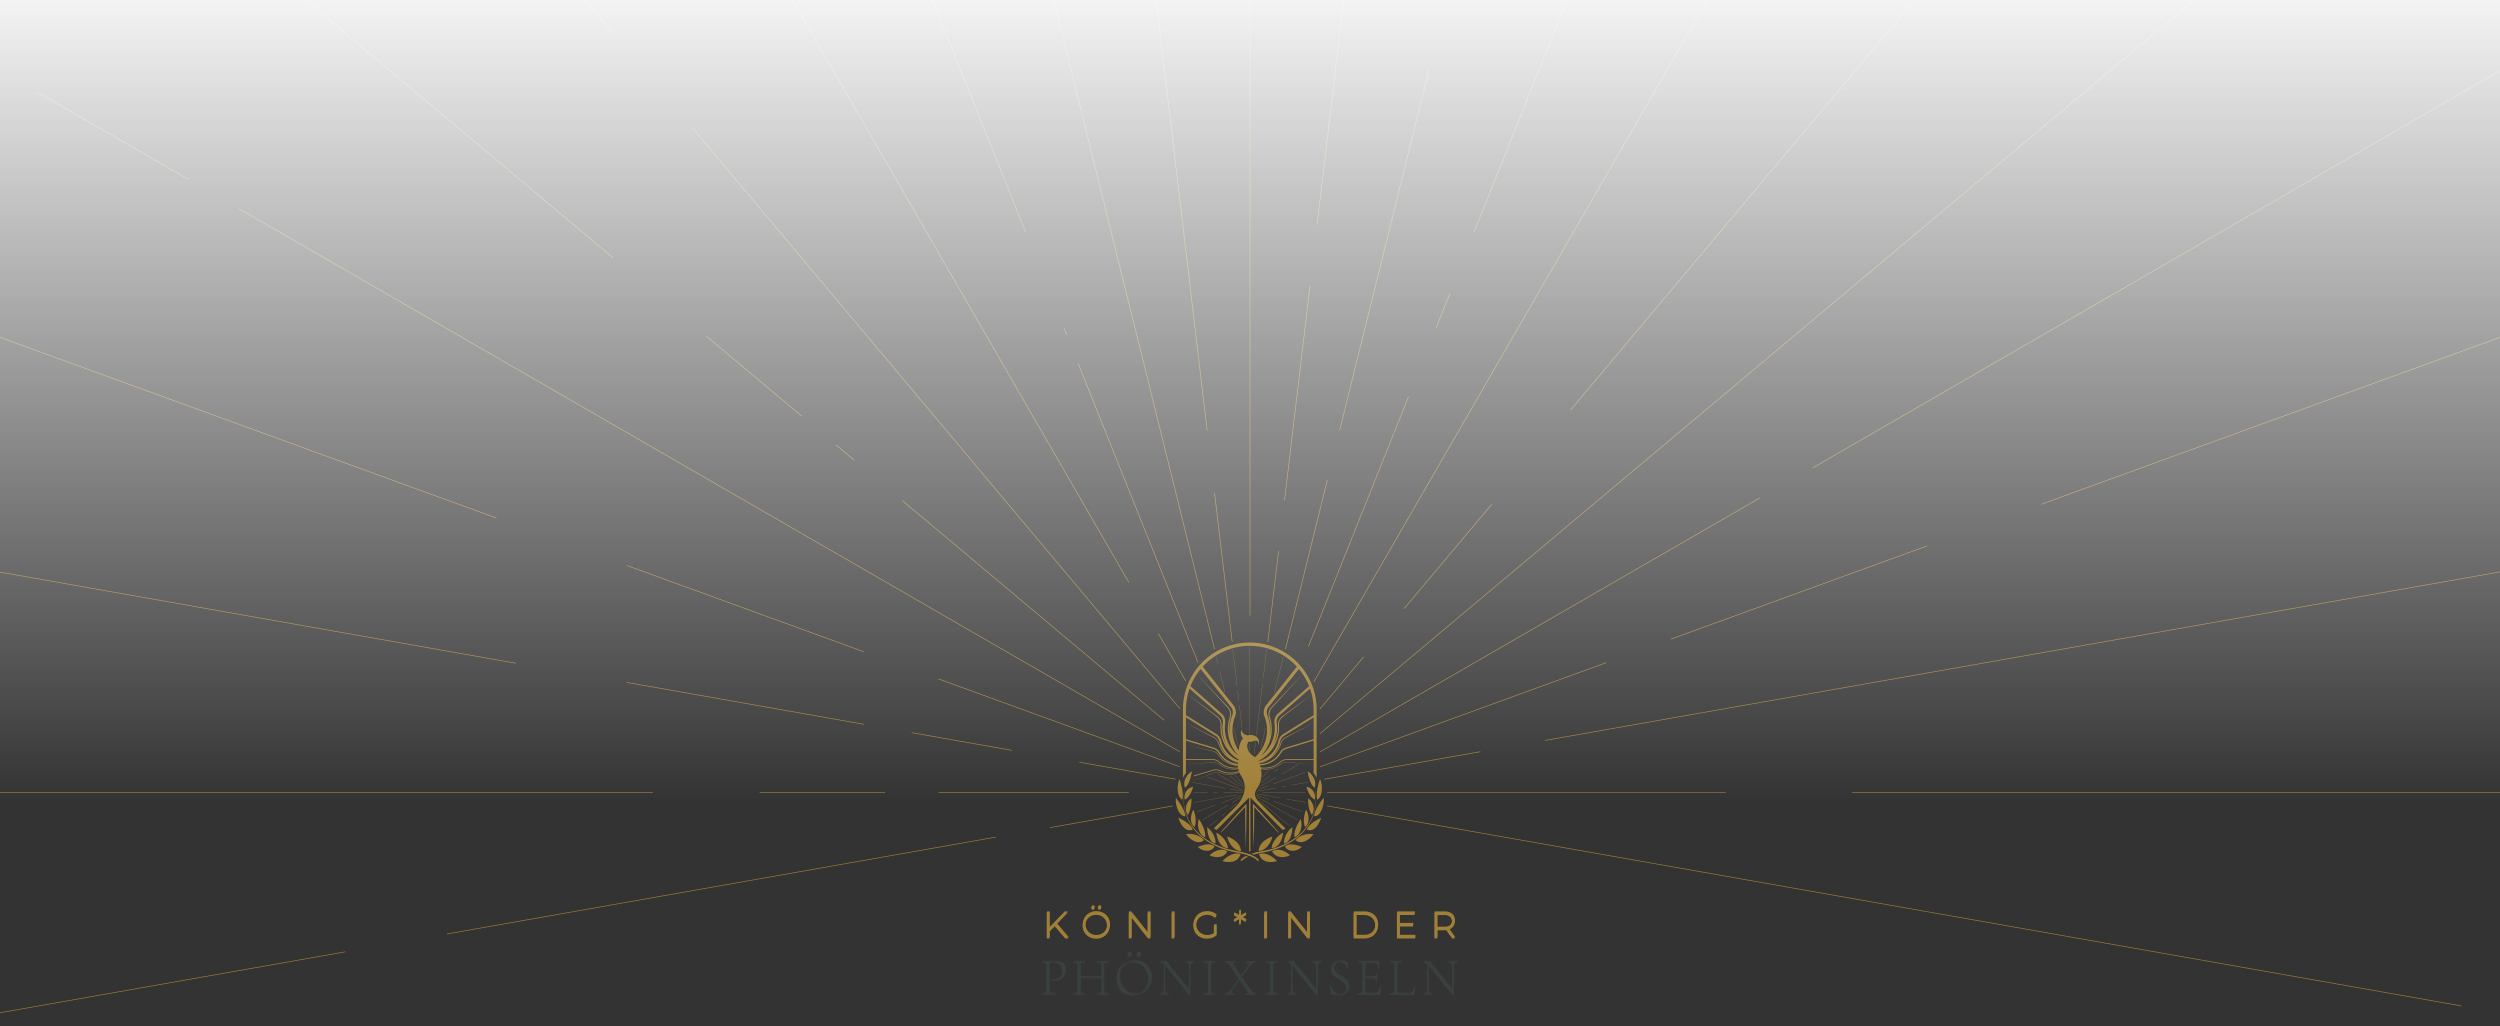 <svg xmlns="http://www.w3.org/2000/svg" xmlns:xlink="http://www.w3.org/1999/xlink" width="1920" height="788" viewBox="0 0 1920 788"><rect x="0" y="0" width="1920" height="788" fill="#333333" stroke="none"/><defs><style>.a,.b{fill:#fff;}.a{stroke:#707070;}.c{fill:#a07f37;}.d{clip-path:url(#a);}.e{clip-path:url(#b);}.f{clip-path:url(#c);}.g{clip-path:url(#d);}.h{opacity:0;}.i{clip-path:url(#e);}.j{fill:url(#f);}.k{fill:#39403e;}</style><clipPath id="a"><rect class="a" width="1920" height="788" transform="translate(0 6520)"/></clipPath><clipPath id="b"><rect class="a" width="1920" height="940" transform="translate(0 3311)"/></clipPath><clipPath id="c"><rect class="b" width="1920" height="6043" transform="translate(0 1325)"/></clipPath><clipPath id="d"><rect class="c" width="2933.077" height="4246.108"/></clipPath><clipPath id="e"><rect class="c" width="1265.858" height="461.155"/></clipPath><linearGradient id="f" x1="0.5" x2="0.5" y2="1" gradientUnits="objectBoundingBox"><stop offset="0" stop-color="#fff"/><stop offset="1" stop-color="#fff" stop-opacity="0"/></linearGradient></defs><g class="d" transform="translate(0 -6520)"><g class="e" transform="translate(0 3173)"><g class="f" transform="translate(0 211)"><g transform="translate(-506.539 422.946)"><g class="g"><g transform="translate(0 0.003)"><path class="c" d="M3802.659,8791.561c6.211-6.413,12.545-13.184,18.485-19.606.009,2.334.027,6.965.027,6.965.068,7.681.2,17.191.483,24.824.383-10.512.487-22.556.515-33.1l.006-1.331c-.346.377-6.4,6.959-6.939,7.552-4.183,4.609-8.668,9.573-12.939,14.43.12.088.241.174.36.266" transform="translate(-2358.334 -5439.072)"/><path class="c" d="M3868.171,8803.743c.287-7.646.416-17.13.483-24.824l.028-6.964c5.949,6.433,12.306,13.228,18.531,19.651.118-.09.237-.177.355-.263-4.283-4.872-8.778-9.845-12.98-14.478-.536-.577-6.61-7.2-6.938-7.552l.005,1.33c.028,10.538.133,22.6.516,33.1" transform="translate(-2398.867 -5439.073)"/><path class="c" d="M3728.414,8544.165v-6.692l19.737-1.393a7.828,7.828,0,0,1,4.789.89,36.178,36.178,0,0,0,4.248,2.661,18.049,18.049,0,0,0,11.455,1.436c.1.519.23,1.028.382,1.524a17.676,17.676,0,0,1-14.085-.457,7.987,7.987,0,0,0-5.712-.474l-14.881,4.381c-.054.243-.105.487-.161.725l15.226-4.483a7.333,7.333,0,0,1,5.248.438,18.321,18.321,0,0,0,14.571.484c.029.08.057.163.086.241a17.64,17.64,0,0,1-9.358,1.632,20.64,20.64,0,0,1-4.991-1.234,7.794,7.794,0,0,0-5.16.108c-4.24,1.623-10.958,4.209-16.634,6.389-.007.021-.014.042-.022.064l13.491-5.054c2.164-.728,4.276-1.952,6.589-1.632a7.6,7.6,0,0,1,1.66.357,24.667,24.667,0,0,0,3.319,1.01,17.964,17.964,0,0,0,11.243-1.288,11.855,11.855,0,0,0,1.217,2.287h0c5.274,7.6,2.727,16.769-3.6,23.417l-17.282,17.193,2.191,1.117,24.927-24.8v41.263c.173.058.346.118.52.18.173-.062.347-.122.52-.18v-41.25l24.766,24.868,2.188-1.114-21.322-21.409c-2.763-3.481-2.944-5.981-.234-9.873h0a19.06,19.06,0,0,0,2.672-14.457,18.076,18.076,0,0,0,10.1-.749,25.481,25.481,0,0,0,5.8-3.321,7.828,7.828,0,0,1,4.789-.89c4.7.327,13.959.989,19.737,1.393v6.691a15.766,15.766,0,0,1,2.336,3.863V8495.5a51.346,51.346,0,1,0-102.691,0v52.522a15.761,15.761,0,0,1,2.336-3.862m98.019-6.709c-5.746-.455-15.069-1.194-19.723-1.562a8.038,8.038,0,0,0-4.913.872,36.225,36.225,0,0,1-4.255,2.616,17.755,17.755,0,0,1-11.617,1.246c-.013-.061-.027-.121-.042-.183a18.6,18.6,0,0,0,2.944.235,18.266,18.266,0,0,0,12.242-4.654,7.336,7.336,0,0,1,4.911-1.9h20.453Zm0-3.98H3805.98a7.982,7.982,0,0,0-5.345,2.07,17.724,17.724,0,0,1-14.921,4.213c-.137-.513-.29-1.018-.463-1.511a19.608,19.608,0,0,0,16.269-9.549,7.059,7.059,0,0,1,4.055-3.148l20.858-6.317Zm0-15.327-21.159,6.408a8.1,8.1,0,0,0-4.648,3.614,18.575,18.575,0,0,1-15.769,9.056c-.067-.161-.135-.322-.206-.478a22.047,22.047,0,0,0,17-15.586,7.447,7.447,0,0,1,3.6-4.148l1.708-.917c4.119-2.206,14.382-7.706,19.476-10.436Zm0-12.511c-5.1,2.611-15.556,7.965-19.677,10.078l-1.725.882a7.988,7.988,0,0,0-3.921,4.367,26.952,26.952,0,0,1-1.445,3.556,20.422,20.422,0,0,1-6.517,7.576,22.017,22.017,0,0,0,7.622-12.223,6.943,6.943,0,0,1,3.1-4.4l22.567-14.066Zm0-10.133v4.217l-23.321,14.535a8.363,8.363,0,0,0-3.736,5.3,20.8,20.8,0,0,1-15.562,15.573c-.022-.039-.046-.077-.069-.116a28.586,28.586,0,0,0,16.124-27.527,7.3,7.3,0,0,1,1.68-5.308c1.027-1.255,7.941-6.239,9.319-7.4l14.164-10.92a48.947,48.947,0,0,1,1.4,11.644m-1.408-11.673-14.4,10.627-7.712,5.689a8.507,8.507,0,0,0-3.192,3.713,8.148,8.148,0,0,0-.634,3.676,26.958,26.958,0,0,1-4.157,15.752,28.467,28.467,0,0,0,3.225-17.585,6.668,6.668,0,0,1,2.218-5.948l23.3-20.475q.784,2.229,1.355,4.551m-2.035-6.373-23.817,20.933a8.477,8.477,0,0,0-2.818,7.564,26.924,26.924,0,0,1-10.309,25c.159-.167.323-.332.48-.5a29.923,29.923,0,0,0,6.316-29.328,7.289,7.289,0,0,1,1.663-7.114c.593-.649,2.089-2.3,2.708-2.978,4.425-4.866,15.563-17.112,20.841-22.913a49,49,0,0,1,4.936,9.334m-7.843-13.206q1.537,1.853,2.894,3.854c-5.335,5.648-16.8,17.784-21.272,22.521-.617.655-2.161,2.284-2.763,2.925a8.039,8.039,0,0,0-2.232,6.428c.225,1.728.955,3.522,1.15,5.257a27.5,27.5,0,0,1-.25,10.555,29.968,29.968,0,0,0-1.756-15.864,6.482,6.482,0,0,1,.935-6.437Zm-37.723-17.758a48.894,48.894,0,0,1,36.162,15.966l-23.562,29.574a8.82,8.82,0,0,0-1.276,8.762,28.107,28.107,0,0,1-7.393,31.219,10.918,10.918,0,0,0-1.454-1.149c-3.357-2.192-5.816-6.9-3.633-10.551.068-.115.143-.221.218-.327.038.014.076.027.114.038l.011,0h0c2.144.663,4.184-.961,5.867-.7,2.144.331,1.341,3.375,1.341,3.375l0,.012c.007-.013.012-.024.02-.036a3.092,3.092,0,0,0,.149-.284,4.871,4.871,0,0,0,.479-1.626l0-.018,0-.009a4.887,4.887,0,0,0-2.371-4.726h0a7.879,7.879,0,0,0-5.771-.9v-.007a4.763,4.763,0,0,1-5.223-4.255v0a5.713,5.713,0,0,0,1.22,6.542,7.921,7.921,0,0,0-1.062,1.4,16.128,16.128,0,0,0-2.28,8.038,28.047,28.047,0,0,1-2.875-26.046,8.824,8.824,0,0,0-1.276-8.762l-23.562-29.574a48.894,48.894,0,0,1,36.162-15.966m-37.723,17.758,23.3,29.238a6.481,6.481,0,0,1,.935,6.437,29.963,29.963,0,0,0-1.77,15.763,28.182,28.182,0,0,1,.311-13.035l.333-1.29a8.035,8.035,0,0,0-1.081-6.732,18.669,18.669,0,0,0-1.8-2.056l-23.114-24.472q1.352-2,2.894-3.853m-2.907,3.872c5.229,5.749,16.46,18.095,20.841,22.913l1.805,1.984.9.993a7.3,7.3,0,0,1,1.929,5.875c-.27,1.7-1.018,3.478-1.243,5.19a29.86,29.86,0,0,0,7.773,25.882,26.927,26.927,0,0,1-10.31-25.007,8.477,8.477,0,0,0-2.818-7.564l-23.817-20.933a48.914,48.914,0,0,1,4.937-9.334m-5.616,11.156,23.3,20.475a6.665,6.665,0,0,1,2.218,5.948,28.471,28.471,0,0,0,3.367,17.838,27.391,27.391,0,0,1-4.3-16,8.142,8.142,0,0,0-.635-3.676,8.506,8.506,0,0,0-3.191-3.713l-7.712-5.69-14.4-10.626q.57-2.32,1.356-4.551m-2.764,16.224a48.946,48.946,0,0,1,1.4-11.644l14.164,10.918,7.591,5.854a7.488,7.488,0,0,1,3.433,6.282,28.617,28.617,0,0,0,13.829,26.882c-.057.21-.107.422-.155.636a20.767,20.767,0,0,1-13.2-14.873,8.367,8.367,0,0,0-3.735-5.3l-23.322-14.535Zm0,5.9,22.566,14.066a6.944,6.944,0,0,1,3.1,4.4,22.012,22.012,0,0,0,7.474,12.1,20.545,20.545,0,0,1-7.217-9.368l-.673-1.838a8.032,8.032,0,0,0-2.363-3.221,21.493,21.493,0,0,0-3.43-1.95c-4.1-2.1-14.175-7.262-19.456-9.966Zm0,4.262c5.2,2.787,15.239,8.165,19.255,10.316l1.72.922a7.5,7.5,0,0,1,3.737,4.08,31.819,31.819,0,0,0,1.4,3.666,21.893,21.893,0,0,0,13.86,11.659c-.025.274-.044.549-.055.826a18.549,18.549,0,0,1-14.111-8.964,8.1,8.1,0,0,0-4.648-3.614l-21.159-6.408Zm0,13.568,20.857,6.317a7.058,7.058,0,0,1,4.056,3.148,19.55,19.55,0,0,0,13.515,9.27,18.034,18.034,0,0,1-2.674-.469,19,19,0,0,1-10.9-7.543,7.618,7.618,0,0,0-2.654-2.228,12.415,12.415,0,0,0-3.3-.985l-6.689-1.448-12.21-2.643Zm0,3.438,12.172,2.795,6.67,1.53a12.232,12.232,0,0,1,3.22,1,7.311,7.311,0,0,1,2.515,2.164,19.686,19.686,0,0,0,4.806,4.911,19.114,19.114,0,0,0,10.543,3.541c.021.419.052.838.1,1.253a17.7,17.7,0,0,1-14.232-4.321,7.983,7.983,0,0,0-5.344-2.07h-20.454Zm0,11.454h20.454a7.335,7.335,0,0,1,4.91,1.9,18.268,18.268,0,0,0,12.243,4.654,18.811,18.811,0,0,0,2.522-.174c.011.063.019.128.03.191a17.722,17.722,0,0,1-11.267-1.316,36.276,36.276,0,0,1-4.255-2.616,8.039,8.039,0,0,0-4.913-.872c-4.7.366-13.951,1.107-19.724,1.563Z" transform="translate(-2311.059 -5237.398)"/><path class="c" d="M3832.191,8629.943c.03-.129.06-.259.093-.386l-3.346-13.509q-.019.318-.03.636Z" transform="translate(-2374.837 -5344.012)"/><path class="c" d="M3830.121,8485.27l-3.271-27.634c-.059.018-.118.032-.177.049l3.268,27.606.181-.021" transform="translate(-2373.451 -5245.758)"/><path class="c" d="M3837.7,8549.359l-.833-7.028-.181.021.832,7.028.182-.021" transform="translate(-2379.664 -5298.289)"/><path class="c" d="M3842.156,8588.518l.18-.036-2.059-17.395-.181.021Z" transform="translate(-2381.777 -5316.125)"/><path class="c" d="M3860.9,8452.894V8519.4c.061,0,.122,0,.183-.009v-66.5h-.037l-.146,0" transform="translate(-2394.68 -5242.815)"/><path class="c" d="M3861.082,8647.48l-.183-.072v5.2c.058.11.121.219.183.327Z" transform="translate(-2394.68 -5363.462)"/><path class="c" d="M3871.078,8643.459l-1.175,9.926c.056.039.113.076.169.117l1.191-10.058c-.059,0-.123.009-.186.015" transform="translate(-2400.265 -5361.003)"/><path class="c" d="M3883.17,8630.955l3.771-15.227c-.01-.2-.021-.41-.036-.615l-4.052,16.361c.107-.174.213-.346.317-.52" transform="translate(-2408.296 -5343.431)"/><path class="c" d="M3910.719,8500.32l.272-.343,6.77-27.334-.163-.1Z" transform="translate(-2425.58 -5255.001)"/><path class="c" d="M3929.5,8467.647l.162.1.351-1.417-.177-.044Z" transform="translate(-2437.228 -5251.125)"/><path class="c" d="M3821.03,8713.5l10.393,8.721c0-.077,0-.156,0-.235l-10.119-8.491-.276.006" transform="translate(-2369.951 -5404.451)"/><path class="c" d="M3900.51,8699.662l.059-.072-.04.008-.233.035-.061.072c.092-.012.183-.029.274-.043" transform="translate(-2419.078 -5395.827)"/><path class="c" d="M3933.412,8686.03c-.122.008-.221.017-.316.028l-.046.038c.105-.014.211-.02.317-.028Z" transform="translate(-2439.43 -5387.417)"/><path class="c" d="M3770.53,8713.776l-.261.1.162.059c.088-.033.176-.065.263-.1Z" transform="translate(-2338.468 -5404.625)"/><path class="c" d="M3891.507,8702.676c-.084.008-.169.013-.254.02l-4.007,4.775c-.011.108-.025.219-.037.327Z" transform="translate(-2410.998 -5397.741)"/><path class="c" d="M3774.689,8715.292l-.263.1,27.915,10.159c.009-.062.021-.122.029-.183Z" transform="translate(-2341.046 -5405.566)"/><path class="c" d="M3829.825,8709.555l-.157.035-.044.009.086.1c.068-.014.137-.025.2-.04Z" transform="translate(-2375.282 -5402.007)"/><path class="c" d="M3818.072,8710.792c-.093,0-.191,0-.291-.006l.047.041c.1,0,.2,0,.293.007Z" transform="translate(-2367.937 -5402.771)"/><path class="c" d="M3884.844,8717.827c-.035.107-.068.217-.1.325l6.559-5.5c-.039-.047-.08-.093-.119-.139Z" transform="translate(-2409.467 -5403.841)"/><path class="c" d="M3911.019,8701.456c.039.047.081.091.12.138l2.36-1.979c-.04-.047-.08-.093-.12-.139Z" transform="translate(-2425.766 -5395.756)"/><path class="c" d="M3791.126,8706.421c-.094.015-.187.031-.28.049l.133.077c.087-.021.174-.043.262-.06Z" transform="translate(-2351.23 -5400.064)"/><path class="c" d="M3831.918,8712.043l-.2.049,6.237,7.432c-.013-.111-.029-.225-.045-.336Z" transform="translate(-2376.583 -5403.551)"/><path class="c" d="M3826.047,8767.578c.2-.236.388-.478.574-.719l-6.311,5.294c.038.048.079.095.118.14Z" transform="translate(-2369.505 -5437.55)"/><path class="c" d="M3807.249,8788.765c-.04-.046-.081-.09-.12-.137l-2.36,1.979c.04.047.081.093.12.139Z" transform="translate(-2359.865 -5451.052)"/><path class="c" d="M3785.969,8801.663l-5.8,4.87c.048.038.1.079.143.117l5.781-4.849c-.04-.047-.081-.092-.12-.139" transform="translate(-2344.606 -5459.137)"/><path class="c" d="M3904.094,8782.823c.048-.039.1-.08.144-.118l-23.278-19.532,1.444,1.45Z" transform="translate(-2407.122 -5435.264)"/><path class="c" d="M3906.228,8772.82l.1-.156-31.108-17.959c.034.092.073.184.113.277Z" transform="translate(-2403.56 -5430.012)"/><path class="c" d="M3785.11,8771.848l-19.752,11.405c.033.05.065.1.1.154l19.746-11.4c-.031-.053-.061-.1-.091-.159" transform="translate(-2335.421 -5440.644)"/><path class="c" d="M3831.865,8757.243c.053-.1.106-.2.157-.3l-6.838,3.948c.03.053.061.1.091.157Z" transform="translate(-2372.528 -5431.399)"/><path class="c" d="M3830.768,8741.451c.012-.061.026-.119.038-.18l-10.251-1.807c-.011.059-.021.119-.032.18Z" transform="translate(-2369.636 -5420.559)"/><path class="c" d="M3770.279,8730.688l-25.037-4.414-.336.127,25.341,4.468c.01-.06.021-.121.032-.181" transform="translate(-2322.737 -5412.377)"/><path class="c" d="M3908.876,8764.01c-.021.058-.039.116-.06.174l22.523,8.2c.017-.06.032-.117.049-.177Z" transform="translate(-2424.4 -5435.783)"/><path class="c" d="M3874.418,8751.433c.007.068.014.136.024.2l9.817,3.574c.021-.058.04-.115.06-.173Z" transform="translate(-2403.064 -5427.981)"/><path class="c" d="M3925.556,8697.685l12.869-7.43c-.109-.007-.218-.017-.325-.022l-12.634,7.294c.031.052.061.106.091.158" transform="translate(-2434.726 -5390.023)"/><path class="c" d="M3881.408,8723.175h.075l-.2.281,12.5-7.216-.091-.159Z" transform="translate(-2407.325 -5406.056)"/><path class="c" d="M3819.443,8752.628c.031-.076.058-.15.087-.226l-15.717,5.721c.02.057.037.116.059.173Z" transform="translate(-2359.273 -5428.584)"/><path class="c" d="M3768.352,8772.012l-14.066,5.121c.018.059.032.117.049.176l14.076-5.123c-.021-.057-.039-.116-.059-.174" transform="translate(-2328.554 -5440.746)"/><path class="c" d="M3874.4,8748.952c-.007.061-.011.123-.015.184l17.9,3.156c.01-.062.022-.12.031-.181Z" transform="translate(-2403.043 -5426.443)"/><path class="c" d="M3934.589,8759.758l15.052,2.653c0-.062-.006-.124-.01-.186l-15.01-2.647c-.01.06-.022.119-.032.18" transform="translate(-2440.385 -5433.034)"/><path class="c" d="M3908.718,8714.863l24.553-8.937c-.011-.062-.023-.12-.034-.182l-24.586,8.948c.022.057.046.112.067.17" transform="translate(-2424.297 -5399.645)"/><path class="c" d="M3877.6,8735.481c-.055.084-.1.164-.151.248l8.7-3.165c-.021-.058-.045-.113-.067-.17Z" transform="translate(-2404.942 -5416.174)"/><path class="c" d="M3887.194,8746.8h33.128c-.029-.064-.053-.12-.079-.183h-33.059c0,.063.009.122.009.183" transform="translate(-2410.983 -5424.993)"/><path class="c" d="M3811.631,8718.314l-16.54-9.55-.036,0c-.1,0-.206.008-.309.015l16.79,9.7c.03-.055.063-.105.095-.158" transform="translate(-2353.649 -5401.516)"/><path class="c" d="M3781.591,8751.063l-33.236,5.861c0,.063-.006.124-.01.187l33.273-5.867c-.011-.059-.018-.121-.028-.181" transform="translate(-2324.87 -5427.753)"/><path class="c" d="M3945.627,8728.291l12.566-2.216c-.022-.059-.046-.116-.068-.174l-12.53,2.21c.011.059.021.12.032.18" transform="translate(-2447.211 -5412.146)"/><path class="c" d="M3875.76,8739.884c-.031.066-.062.134-.091.2l14.447-2.548c-.011-.06-.021-.119-.032-.179Z" transform="translate(-2403.841 -5419.252)"/><path class="c" d="M3925.615,8734.369c.011.06.021.118.032.179l3.035-.536c-.01-.059-.021-.117-.032-.179Z" transform="translate(-2434.819 -5417.066)"/><path class="c" d="M3822.925,8746.8c.016-.061.031-.12.046-.183h-14.743c0,.063,0,.122,0,.183Z" transform="translate(-2362.009 -5424.993)"/><path class="c" d="M3758.624,8746.614H3748.2c-.026.063-.05.118-.079.183h10.492c0-.061,0-.12.005-.183" transform="translate(-2324.734 -5424.993)"/><path class="c" d="M3791.013,8746.8c0-.061,0-.12,0-.183h-3.082c0,.063,0,.122,0,.183Z" transform="translate(-2349.422 -5424.993)"/><path class="c" d="M3879.22,8527.363l-4.607,38.914c.035.021.071.039.106.059l.012.007h0c.018.011.035.024.053.035l4.616-39-.181-.021" transform="translate(-2403.185 -5289.006)"/><path class="c" d="M3888.442,8478.5l2.612-22.063c-.059-.018-.119-.032-.178-.05l-2.615,22.092c.061.009.121.014.181.021" transform="translate(-2411.651 -5244.981)"/><path class="c" d="M3804.152,8517.707l.273.344-4.112-16.6c-.059.017-.118.029-.177.043Z" transform="translate(-2356.992 -5272.932)"/><path class="c" d="M3794.576,8478.181l-1.358-5.481-.162.1,1.342,5.421.178-.044" transform="translate(-2352.601 -5255.101)"/><path class="c" d="M3865.011,8787.813q.348.141.7.287l.013.006.013.006c.339.158.667.318.989.484,2.586-.754,5.209-1.27,7.45-1.721,8.845-1.836,15.969-4.271,23.891-9.818a39.565,39.565,0,0,0,13.2-15.869,36.83,36.83,0,0,0,2.142-23.961,39.555,39.555,0,0,1,.814,5.422,35.893,35.893,0,0,1-3.307,18.273,39.182,39.182,0,0,1-13.182,15.363c-7.884,5.328-14.947,7.654-23.691,9.393a66.031,66.031,0,0,0-9.035,2.135" transform="translate(-2397.23 -5419.171)"/><path class="c" d="M3956.913,8804.4a14.64,14.64,0,0,0-.6-3.8c-2.6,3.327-5.442,9.608-4.9,13.941,3.458-1.188,5.607-5.67,5.5-10.139" transform="translate(-2450.778 -5458.479)"/><path class="c" d="M3860.169,8872.451a.249.249,0,0,1-.035-.016c-.582-.249-1.156-.476-1.727-.688-.57.213-1.145.439-1.727.688a.271.271,0,0,1-.035.016q.894.3,1.761.642.868-.343,1.762-.642" transform="translate(-2392.042 -5502.605)"/><path class="c" d="M3974.166,8786.594a12.549,12.549,0,0,0-.33-1.837,11.305,11.305,0,0,0-1.446-3.306c-1.648,4.206-2.339,9.055-.847,13.395,2.45-1.793,3.111-4.839,2.624-8.252" transform="translate(-2462.795 -5446.601)"/><path class="c" d="M3979.252,8758.679c-.225,3.94.6,9.723,2.814,12.687,2.279-3.387,1.613-7.425-.524-10.582a8.374,8.374,0,0,0-2.29-2.1" transform="translate(-2468.065 -5432.477)"/><path class="c" d="M4000.061,8731.058a17.99,17.99,0,0,0-.881-11.481c-.448,1.294-.844,2.62-1.2,3.962-.967,3.736-1.925,8.076-.958,11.939,1.6-.9,2.412-2.377,3.039-4.42" transform="translate(-2478.859 -5408.224)"/><path class="c" d="M3983.684,8716.613c1.437-4.025-.393-7.8-2.7-10.464a10.622,10.622,0,0,0-2.656-2.071c.21,1.265.462,2.523.763,3.757.8,3.279,2.1,7.118,4.591,8.778" transform="translate(-2467.515 -5398.611)"/><path class="c" d="M3982.24,8745.214a7.235,7.235,0,0,0,.133-3.644,8.023,8.023,0,0,0-3.729-5.293,7.307,7.307,0,0,0-2.7-.954,22.6,22.6,0,0,0,.854,2.8c1.038,2.689,2.94,5.743,5.44,7.089" transform="translate(-2466.036 -5417.99)"/><path class="c" d="M3936.94,8817.1a16.209,16.209,0,0,0-2.487,2.249c-2.1,2.415-4.123,6.379-3.917,10.144,4.772-.414,6.4-8.191,6.4-12.393" transform="translate(-2437.863 -5468.711)"/><path class="c" d="M3998.783,8757.333c-.825,1.014-1.614,2.079-2.373,3.175-2.083,3-4.571,7.014-5.028,11.11,4.033-.033,6.176-4.75,7.125-9.231a21.285,21.285,0,0,0,.275-5.054" transform="translate(-2475.61 -5431.642)"/><path class="c" d="M3914.3,8828.007c-3.911,1.994-8.5,6.867-8.824,11.8,5.6.129,8.478-7.015,8.824-11.8" transform="translate(-2422.329 -5475.476)"/><path class="c" d="M3932.343,8853.337c2.289,4,7.384,3.853,10.6,2.016a18.887,18.887,0,0,0,2.394-1.688c-3.848-1.593-9.731-3.4-13-.327" transform="translate(-2438.992 -5490.15)"/><path class="c" d="M3976.548,8806.766c5.526,2.875,9.791-4.542,11.078-8.989-4.116,1.875-9.246,4.832-11.078,8.989" transform="translate(-2466.409 -5456.726)"/><path class="c" d="M3906.571,8863.758c2.188,4.313,6.4,4.795,10.062,4.264a13.049,13.049,0,0,0,3.651-1.271,18.4,18.4,0,0,0-2.976-2.221c-3.262-1.945-7.353-2.853-10.737-.771" transform="translate(-2423.007 -5496.914)"/><path class="c" d="M3964.284,8830.6c-3.561.248-7.543,1.458-10.205,4.738,3.31,3.042,7.519,1.18,10.682-1.319a16.515,16.515,0,0,0,2.969-3.367,20,20,0,0,0-3.446-.052" transform="translate(-2452.474 -5477.051)"/><path class="c" d="M3888.242,8839.922a18.5,18.5,0,0,0,1.436-4.092,21.559,21.559,0,0,0-3.457,1.523c-3.884,2.164-6.652,4.834-7.145,9.52,3.963.361,7.53-3.8,9.165-6.951" transform="translate(-2405.954 -5480.329)"/><path class="c" d="M3890.742,8873.152c-2.742-1.967-7.5-4.266-10.826-2.529,1.7,4.582,4.894,6.055,9.512,5.994a16.116,16.116,0,0,0,4.3-.705,19.365,19.365,0,0,0-2.99-2.76" transform="translate(-2406.475 -5501.527)"/><path class="c" d="M3846.733,8875.255a14.531,14.531,0,0,0-4.024,3.018l.691,1.028a15.815,15.815,0,0,1,5.066-3.479c-.57-.2-1.149-.391-1.733-.567" transform="translate(-2383.398 -5504.781)"/><path class="c" d="M3715.677,8713.924c-.355-1.339-.751-2.666-1.2-3.961a18,18,0,0,0-.881,11.482c.626,2.043,1.442,3.521,3.039,4.419.966-3.861.009-8.2-.958-11.94m34.853,56.312a19.4,19.4,0,0,0-2.989,2.759,16.034,16.034,0,0,0,4.3.706c4.618.062,7.81-1.412,9.513-5.994-3.329-1.734-8.085.563-10.828,2.529m-10.032-4.009a18.423,18.423,0,0,0-2.977,2.221,13.08,13.08,0,0,0,3.652,1.272c3.662.532,7.873.048,10.061-4.265-3.383-2.081-7.475-1.175-10.736.771m.949-4.429c-3.267-3.075-9.149-1.265-13,.329a19.136,19.136,0,0,0,2.394,1.687c3.219,1.838,8.315,1.989,10.6-2.016m-18.459-9.642a20,20,0,0,0-3.446.052,16.549,16.549,0,0,0,2.97,3.368c3.162,2.5,7.372,4.361,10.681,1.317-2.661-3.28-6.645-4.489-10.205-4.737m1.672-3.506c-1.831-4.156-6.962-7.114-11.077-8.988,1.287,4.446,5.551,11.863,11.077,8.988M3714,8727.477c-.759-1.1-1.549-2.161-2.374-3.175a21.279,21.279,0,0,0,.275,5.056c.949,4.48,3.092,9.2,7.125,9.231-.457-4.1-2.945-8.108-5.027-11.112m9.221-19.642c.3-1.233.552-2.492.763-3.757a10.624,10.624,0,0,0-2.657,2.071c-2.3,2.659-4.133,6.438-2.7,10.464,2.5-1.66,3.795-5.5,4.591-8.778m-1.031,9.062a7.336,7.336,0,0,1,2.7-.953,22.684,22.684,0,0,1-.854,2.8c-1.04,2.689-2.941,5.743-5.44,7.089a7.224,7.224,0,0,1-.133-3.644,8.03,8.03,0,0,1,3.728-5.294m30.321,41.307a18.509,18.509,0,0,1-1.436-4.09,21.328,21.328,0,0,1,3.456,1.522c3.884,2.164,6.652,4.834,7.144,9.521-3.963.36-7.53-3.8-9.165-6.953m-.86,4.737c-5.595.129-8.478-7.014-8.824-11.8,3.911,1.993,8.5,6.866,8.824,11.8m-9.526-3.548c-4.772-.414-6.4-8.192-6.4-12.394a16.231,16.231,0,0,1,2.487,2.248c2.1,2.415,4.123,6.381,3.917,10.146m-13.461-14.856a14.66,14.66,0,0,1,.6-3.8c2.6,3.328,5.443,9.61,4.9,13.943-3.459-1.189-5.607-5.671-5.5-10.141m-4.906-7.77a11.339,11.339,0,0,1,1.446-3.3c1.648,4.205,2.34,9.054.848,13.395-2.45-1.794-3.111-4.84-2.624-8.253a12.53,12.53,0,0,1,.33-1.837m-2.437-9.849a8.375,8.375,0,0,1,2.29-2.1c.225,3.939-.6,9.724-2.814,12.687-2.279-3.387-1.613-7.424.524-10.582m54.166,45.185a15.894,15.894,0,0,0-5.327-3.662,53.629,53.629,0,0,0-12.177-3.323c-8.745-1.736-15.807-4.064-23.691-9.393a39.18,39.18,0,0,1-13.181-15.361,35.879,35.879,0,0,1-3.307-18.273,39.47,39.47,0,0,1,.813-5.423,36.848,36.848,0,0,0,2.142,23.963,39.575,39.575,0,0,0,13.2,15.867c7.921,5.547,15.046,7.982,23.89,9.817,5.376,1.085,12.951,2.5,16.942,6.815Z" transform="translate(-2302.067 -5398.611)"/><rect class="c" width="753.156" height="0.49" transform="translate(30.089 3574.609) rotate(-10.003)"/><rect class="c" width="427.914" height="0.49" transform="translate(849.834 3430.072) rotate(-10.008)"/><rect class="c" width="299.505" height="0.49" transform="translate(0.794 3321.299)"/><rect class="c" width="574.652" height="0.49" transform="translate(433.279 3321.299)"/><rect class="c" width="96.307" height="0.49" transform="translate(1089.928 3321.299)"/><rect class="c" width="146.264" height="0.49" transform="translate(1227.234 3321.299)"/><rect class="c" width="0.49" height="916.146" transform="matrix(0.174, -0.985, 0.985, 0.174, 0.145, 3063.231)"/><rect class="c" width="0.49" height="184.702" transform="matrix(0.174, -0.985, 0.985, 0.174, 988.002, 3237.415)"/><rect class="c" width="0.49" height="78.189" transform="matrix(0.174, -0.985, 0.985, 0.174, 1206.692, 3275.975)"/><rect class="c" width="0.489" height="944.606" transform="translate(0.104 2788.077) rotate(-70)"/><rect class="c" width="0.49" height="193.57" transform="translate(987.961 3147.62) rotate(-70)"/><rect class="c" width="0.49" height="508.342" transform="translate(0.065 2475.151) rotate(-60)"/><rect class="c" width="0.49" height="133.466" transform="matrix(0.5, -0.866, 0.866, 0.5, 535.639, 2784.368)"/><rect class="c" width="0.49" height="510.119" transform="translate(0.03 2091.275) rotate(-49.999)"/><rect class="c" width="0.49" height="611.716" transform="translate(508.683 2518.1) rotate(-49.999)"/><rect class="c" width="0.49" height="95.531" transform="translate(1048.772 2971.304) rotate(-49.999)"/><rect class="c" width="0.49" height="18.065" transform="translate(1148.374 3054.883) rotate(-49.999)"/><rect class="c" width="0.49" height="262.562" transform="translate(1199.274 3097.594) rotate(-49.999)"/><rect class="c" width="0.49" height="1520.311" transform="translate(0 1574.205) rotate(-40.001)"/><rect class="c" width="0.49" height="2102.055" transform="translate(94.927 946.264) rotate(-29.999)"/><rect class="c" width="0.49" height="51.365" transform="translate(1145.931 2766.71) rotate(-29.999)"/><rect class="c" width="0.49" height="403.353" transform="matrix(0.866, -0.5, 0.5, 0.866, 1171.613, 2811.193)"/><rect class="c" width="0.49" height="3012.867" transform="translate(1079.161 51.668) rotate(-6.752)"/><rect class="c" width="0.49" height="3185.852" transform="translate(1466.294)"/><rect class="c" width="166.257" height="0.49" transform="translate(1492.802 3097.374) rotate(-83.229)"/><rect class="c" width="387.381" height="0.49" transform="translate(1517.816 2885.764) rotate(-83.229)"/><rect class="c" width="2364.078" height="0.49" transform="matrix(0.118, -0.993, 0.993, 0.118, 1575.268, 2399.27)"/><rect class="c" width="285.393" height="0.49" transform="translate(1535.145 3043.552) rotate(-76.09)"/><rect class="c" width="2526.154" height="0.49" transform="translate(1627.82 2669.505) rotate(-76.09)"/><rect class="c" width="1730.883" height="0.49" transform="translate(1972.34 2445.001) rotate(-60)"/><rect class="c" width="206.719" height="0.49" transform="translate(1511.184 3209.486) rotate(-68.166)"/><rect class="c" width="29.053" height="0.49" transform="translate(1609.241 2964.772) rotate(-68.17)"/><rect class="c" width="2295.549" height="0.49" transform="matrix(0.372, -0.928, 0.928, 0.372, 1638.249, 2891.461)"/><rect class="c" width="0.49" height="5.88" transform="translate(1323.383 2964.954) rotate(-21.838)"/><rect class="c" width="0.49" height="329.223" transform="matrix(0.928, -0.372, 0.372, 0.928, 1171.598, 2586.169)"/><rect class="c" width="0.49" height="1861.909" transform="translate(440.196 760.934) rotate(-21.837)"/><rect class="c" width="104.554" height="0.49" transform="translate(1584.685 3180.314) rotate(-49.964)"/><rect class="c" width="1898.109" height="0.49" transform="translate(1712.508 3027.832) rotate(-49.992)"/><rect class="c" width="786.541" height="0.49" transform="translate(2330.241 2596.587) rotate(-40.008)"/><rect class="c" width="1194.407" height="0.49" transform="translate(1898.525 3072.181) rotate(-30.028)"/><rect class="c" width="209.286" height="0.49" transform="matrix(0.94, -0.342, 0.342, 0.94, 1789.708, 3203.648)"/><rect class="c" width="913.859" height="0.49" transform="matrix(0.94, -0.342, 0.342, 0.94, 2074.037, 3100.115)"/><rect class="c" width="1258.998" height="0.49" transform="translate(1692.99 3281.457) rotate(-10.008)"/><rect class="c" width="1003.446" height="0.49" transform="translate(1928.837 3321.299)"/><rect class="c" width="0.49" height="363.042" transform="translate(2545.38 3512.033) rotate(-79.999)"/><g class="h" transform="translate(1564.745 3357.089)"><g class="i"><rect class="c" width="0.49" height="1346.927" transform="translate(0.001 0.462) rotate(-69.999)"/></g></g><path class="c" d="M3513.681,7879.258l92.069,229.76c.121-.135.244-.268.367-.4l-91.981-229.541Z" transform="translate(-2179.322 -4886.912)"/><path class="c" d="M3675.727,8425.108l21.23,36.772c.082-.185.162-.37.246-.554l-21.051-36.463Z" transform="translate(-2279.829 -5225.432)"/><path class="c" d="M3516.654,8685.433l73.675,12.99c.052-.156.1-.314.158-.469l-73.748-13Z" transform="translate(-2181.166 -5386.747)"/><path class="c" d="M2733.311,7402.119l374.572,446.389c0-.251,0-.5.01-.751L2733.686,7401.8Z" transform="translate(-1695.306 -4590.89)"/><path class="c" d="M4222.833,8483.587l-219.9,80.034v.521L4223,8484.047Z" transform="translate(-2482.777 -5261.854)"/><path class="c" d="M4002.937,7626.633l730.822-613.218-.315-.375L4002.937,7626Z" transform="translate(-2482.777 -4349.763)"/><path class="c" d="M3457.29,8789.973l.085.482,94.138-16.6c-.038-.156-.075-.316-.112-.479Z" transform="translate(-2144.346 -5441.592)"/><path class="c" d="M3231.373,8516.918l185.421,67.485v-.521l-185.254-67.425Z" transform="translate(-2004.223 -5282.242)"/><path class="c" d="M4036.376,8472.15l-33.467,39.884c0,.25.009.5.01.75l33.832-40.318Z" transform="translate(-2482.76 -5254.76)"/><path class="c" d="M4131.484,8663.655,4011.551,8684.8c.055.157.1.313.154.47l119.864-21.135Z" transform="translate(-2488.12 -5373.539)"/><path class="c" d="M2578.653,3566.631,1837.059,572.576l-.476.117,741.63,2994.2c.146-.087.292-.176.44-.261" transform="translate(-1139.121 -355.137)"/><path class="c" d="M2539.483,7982.488l-722.338-417.045-.245.425,722.583,417.186Z" transform="translate(-1126.912 -4692.386)"/><path class="c" d="M3803.454,8255.336,3789.917,8141l-.486.058,13.544,114.4c.159-.043.319-.086.479-.127" transform="translate(-2350.353 -5049.368)"/><path class="c" d="M4017.3,8773.22c-.037.162-.075.319-.113.479l871.458,153.67.084-.481Z" transform="translate(-2491.615 -5441.495)"/><path class="c" d="M4340.607,8150.783l-337.67,194.955v.566l337.915-195.1Z" transform="translate(-2482.777 -5055.436)"/><path class="c" d="M3897.572,8328.056l8.3-70.1-.486-.058-8.291,70.03c.16.042.318.086.478.129" transform="translate(-2417.13 -5121.872)"/><path class="c" d="M4324.022,8745.767H4017.874l.031.489h306.117Z" transform="translate(-2492.042 -5424.467)"/><path class="c" d="M3990.934,7373.89,4397.1,6670.405l-.423-.245-405.986,703.172q.125.277.244.558" transform="translate(-2475.181 -4137.096)"/><path class="c" d="M3933.175,8245.241l32.2-130.018-.476-.117-32.168,129.874c.147.087.294.173.44.261" transform="translate(-2439.235 -5033.308)"/></g></g></g></g></g><rect class="j" width="1920" height="650" transform="translate(0 6484)"/><g transform="translate(546.088 7145.057)"><g transform="translate(254.112 70.177)"><path class="c" d="M523.433,161.606h2.095V181.42h-2.095Zm1.811,14.889-.085-2.547,12-12.341h2.406l-8.746,9.171-1.189,1.274Zm12.426,4.925-8.548-9.85,1.415-1.529,9.624,11.379Z" transform="translate(-519.559 -156.907)"/><path class="c" d="M663.391,164.21a11.244,11.244,0,0,1-4.147-.75,9.756,9.756,0,0,1-5.491-5.321,10.692,10.692,0,0,1,0-8.01,9.788,9.788,0,0,1,5.477-5.321,11.836,11.836,0,0,1,8.294,0,9.927,9.927,0,0,1,3.3,2.109,9.634,9.634,0,0,1,2.18,3.2,10.764,10.764,0,0,1,0,8.039,9.626,9.626,0,0,1-2.18,3.2,9.921,9.921,0,0,1-3.3,2.109,11.138,11.138,0,0,1-4.133.75m0-1.868a8.752,8.752,0,0,0,3.3-.609,7.783,7.783,0,0,0,2.632-1.726,8.038,8.038,0,0,0,1.741-2.6,8.894,8.894,0,0,0,0-6.539,8.043,8.043,0,0,0-1.741-2.6,7.8,7.8,0,0,0-2.632-1.727,8.768,8.768,0,0,0-3.3-.608,8.878,8.878,0,0,0-3.312.608,7.9,7.9,0,0,0-4.416,4.331,8.856,8.856,0,0,0,0,6.524,7.866,7.866,0,0,0,4.416,4.345,8.861,8.861,0,0,0,3.312.609m-2.519-20.38a1.2,1.2,0,0,1-.863-.34,1.265,1.265,0,0,1,0-1.755,1.2,1.2,0,0,1,.863-.34,1.215,1.215,0,0,1,.849.34,1.23,1.23,0,0,1,0,1.755,1.215,1.215,0,0,1-.849.34m5.038,0a1.214,1.214,0,0,1-.849-.34,1.23,1.23,0,0,1,0-1.755,1.214,1.214,0,0,1,.849-.34,1.2,1.2,0,0,1,.863.34,1.265,1.265,0,0,1,0,1.755,1.2,1.2,0,0,1-.863.34" transform="translate(-621.532 -139.528)"/><path class="c" d="M819.357,181.42V161.606h1.727l13.672,17.21h-.906v-17.21h2.066V181.42h-1.727l-13.643-17.21h.906v17.21Z" transform="translate(-752.504 -156.907)"/><rect class="c" width="2.095" height="19.814" transform="translate(99.772 4.699)"/><path class="c" d="M1062.947,180.961a11.322,11.322,0,0,1-4.175-.75,9.893,9.893,0,0,1-3.312-2.109,9.622,9.622,0,0,1-2.179-3.2,10.762,10.762,0,0,1,0-8.039,9.523,9.523,0,0,1,2.193-3.2,10.05,10.05,0,0,1,3.326-2.109,11.337,11.337,0,0,1,4.175-.75,11.709,11.709,0,0,1,4.147.708,8.255,8.255,0,0,1,3.213,2.151l-1.3,1.33a7.41,7.41,0,0,0-2.745-1.783,9.5,9.5,0,0,0-3.227-.538,9.139,9.139,0,0,0-3.382.609,8,8,0,0,0-4.472,4.331,8.675,8.675,0,0,0,0,6.524,7.965,7.965,0,0,0,4.472,4.345,9.047,9.047,0,0,0,3.354.609,10.008,10.008,0,0,0,3.212-.51,7.464,7.464,0,0,0,2.788-1.727l1.189,1.585a9.553,9.553,0,0,1-3.312,1.882,12.366,12.366,0,0,1-3.963.637m5.265-2.774v-7.3h2.01v7.557Z" transform="translate(-936.03 -156.278)"/><path class="c" d="M1207.551,159.162l-3.906,2.208v-.453l3.906,2.208-.651,1.189-3.849-2.236.311-.142v4.331h-1.3l.028-4.331.283.142-3.821,2.236-.679-1.189,3.934-2.208v.453l-3.934-2.208.679-1.189,3.821,2.236-.283.142-.028-4.331h1.3v4.331l-.311-.142,3.849-2.236Z" transform="translate(-1050.461 -152.51)"/><rect class="c" width="2.095" height="19.814" transform="translate(170.846 4.699)"/><path class="c" d="M1394.707,181.42V161.606h1.727l13.672,17.21h-.906v-17.21h2.066V181.42h-1.727L1395.9,164.21h.906v17.21Z" transform="translate(-1205.406 -156.907)"/><path class="c" d="M1630.779,181.42V161.606h8.067a11.774,11.774,0,0,1,5.562,1.259,9.249,9.249,0,0,1,3.722,3.5,10.641,10.641,0,0,1,0,10.3,9.244,9.244,0,0,1-3.722,3.5,11.766,11.766,0,0,1-5.562,1.26Zm2.095-1.812h5.859a9.586,9.586,0,0,0,4.572-1.033,7.532,7.532,0,0,0,3.015-2.859,8.78,8.78,0,0,0,0-8.421,7.568,7.568,0,0,0-3.015-2.845,9.591,9.591,0,0,0-4.572-1.033h-5.859Z" transform="translate(-1391.236 -156.907)"/><path class="c" d="M1789.281,179.608H1801.2v1.812h-14.011V161.606h13.586v1.812h-11.492Zm-.227-9.143h10.473v1.783h-10.473Z" transform="translate(-1514.357 -156.907)"/><path class="c" d="M1922.712,181.42V161.606h7.416a10.594,10.594,0,0,1,4.331.807,6.238,6.238,0,0,1,2.788,2.321,6.62,6.62,0,0,1,.977,3.665,6.511,6.511,0,0,1-.977,3.609,6.237,6.237,0,0,1-2.788,2.321,10.593,10.593,0,0,1-4.331.807h-6.255l.934-.962v7.246Zm2.095-7.076-.934-.991h6.2a6.834,6.834,0,0,0,4.515-1.3,5.126,5.126,0,0,0,0-7.331,6.837,6.837,0,0,0-4.515-1.3h-6.2l.934-.991Zm11.435,7.076-5.095-7.19h2.264l5.123,7.19Z" transform="translate(-1621.039 -156.907)"/><path class="k" d="M511.4,363.384a2.115,2.115,0,0,0,1.391.827,15.878,15.878,0,0,0,3.287.242q.121,0,.121.242t-.121.242q-1.654,0-2.582-.04l-3.509-.04-2.662.04q-.726.04-2.017.04c-.055,0-.081-.081-.081-.242s.026-.242.081-.242a9.655,9.655,0,0,0,2.319-.2,1.434,1.434,0,0,0,1.009-.787,4.634,4.634,0,0,0,.262-1.795V342.994a4.476,4.476,0,0,0-.262-1.775,1.507,1.507,0,0,0-1.009-.787,8.851,8.851,0,0,0-2.319-.222c-.055,0-.081-.081-.081-.242s.026-.242.081-.242l1.976.04q1.694.081,2.662.081t2.219-.121q3.146-.121,3.428-.121a9.491,9.491,0,0,1,5.768,1.634,5.782,5.782,0,0,1,2.218,4.981,7.522,7.522,0,0,1-1.331,4.538,8.086,8.086,0,0,1-3.368,2.723,10.449,10.449,0,0,1-4.215.887,7.951,7.951,0,0,1-1.977-.2c-.08,0-.121-.067-.121-.2a.538.538,0,0,1,.06-.242c.04-.081.087-.107.141-.081a5.987,5.987,0,0,0,1.452.161,7.154,7.154,0,0,0,4.86-1.734,6.317,6.317,0,0,0,2-5.042,7.6,7.6,0,0,0-.847-3.691,5.907,5.907,0,0,0-2.32-2.38,6.523,6.523,0,0,0-3.247-.827,11.632,11.632,0,0,0-2.34.162,1.418,1.418,0,0,0-.988.746,4.835,4.835,0,0,0-.3,2.037v18.433a3.682,3.682,0,0,0,.363,1.876" transform="translate(-505.232 -297.025)"/><path class="k" d="M620.52,341.667a1.507,1.507,0,0,0-1.008-.787,8.845,8.845,0,0,0-2.32-.222c-.054,0-.081-.081-.081-.242s.027-.242.081-.242l1.976.04q1.694.081,2.662.08,1.089,0,2.783-.08l1.9-.04c.053,0,.081.081.081.242s-.027.242-.081.242a8.13,8.13,0,0,0-2.32.242,1.553,1.553,0,0,0-1.008.827,4.627,4.627,0,0,0-.262,1.8v18.595a4.6,4.6,0,0,0,.262,1.815,1.435,1.435,0,0,0,.988.767,9.631,9.631,0,0,0,2.34.2c.053,0,.081.081.081.242s-.027.242-.081.242q-1.211,0-1.936-.04l-2.743-.04-2.662.04q-.726.041-2.017.04c-.054,0-.081-.081-.081-.242s.027-.242.081-.242a9.67,9.67,0,0,0,2.319-.2,1.5,1.5,0,0,0,1.028-.787,4.334,4.334,0,0,0,.282-1.795V343.442a4.476,4.476,0,0,0-.262-1.775m1.23,10.2H639.9v.766H621.75Zm17-10.144a1.557,1.557,0,0,0-1.008-.827,8.133,8.133,0,0,0-2.32-.242q-.121,0-.121-.242t.121-.242l1.9.04q1.694.081,2.784.08,1.007,0,2.7-.08l1.936-.04q.121,0,.121.242t-.121.242a8.842,8.842,0,0,0-2.32.222,1.576,1.576,0,0,0-1.028.787,4.177,4.177,0,0,0-.282,1.775v18.675a4.323,4.323,0,0,0,.282,1.795,1.5,1.5,0,0,0,1.028.787,9.669,9.669,0,0,0,2.32.2q.121,0,.121.242t-.121.242q-1.251,0-1.936-.04l-2.7-.04-2.784.04q-.686.041-1.9.04-.121,0-.121-.242t.121-.242a9.635,9.635,0,0,0,2.34-.2,1.436,1.436,0,0,0,.988-.767,4.61,4.61,0,0,0,.262-1.815V343.523a4.634,4.634,0,0,0-.262-1.8" transform="translate(-593.269 -297.473)"/><path class="k" d="M781.284,338.6a12.016,12.016,0,0,1-4.518-4.76,13.769,13.769,0,0,1-1.593-6.555,12.006,12.006,0,0,1,2.1-7.119,13.139,13.139,0,0,1,5.385-4.457,16.1,16.1,0,0,1,6.716-1.493,12.554,12.554,0,0,1,6.736,1.795,12.171,12.171,0,0,1,4.457,4.74,13.218,13.218,0,0,1,1.553,6.252,12.364,12.364,0,0,1-1.936,6.736A13.91,13.91,0,0,1,795,338.583a14.439,14.439,0,0,1-7.039,1.775,12.72,12.72,0,0,1-6.675-1.754m13.291-.383a9.32,9.32,0,0,0,3.63-3.913,13.311,13.311,0,0,0,1.331-6.171,15,15,0,0,0-1.472-6.756,11.09,11.09,0,0,0-4.154-4.618,11.635,11.635,0,0,0-6.232-1.654,9.333,9.333,0,0,0-7.3,2.9,11.359,11.359,0,0,0-2.622,7.906,15.932,15.932,0,0,0,1.472,6.877,12.047,12.047,0,0,0,4.134,4.941,10.489,10.489,0,0,0,6.05,1.815,10.116,10.116,0,0,0,5.163-1.331m-10.588-27.791a1.718,1.718,0,0,1,0-2.259,1.659,1.659,0,0,1,1.19-.4,1.535,1.535,0,1,1,0,3.066,1.656,1.656,0,0,1-1.19-.4m7.079,0a1.659,1.659,0,0,1,0-2.259,1.673,1.673,0,0,1,1.17-.4,1.587,1.587,0,0,1,1.17.4,1.783,1.783,0,0,1,0,2.259,1.584,1.584,0,0,1-1.17.4,1.67,1.67,0,0,1-1.17-.4" transform="translate(-717.723 -271.961)"/><path class="k" d="M934.258,341.1l.887.081v20.006a4.6,4.6,0,0,0,.686,2.884,2.945,2.945,0,0,0,2.38.827q.121,0,.121.242t-.121.242q-.968,0-1.492-.04l-1.936-.04-1.976.04q-.525.041-1.573.04c-.054,0-.081-.081-.081-.242s.026-.242.081-.242a2.914,2.914,0,0,0,2.38-.807,4.818,4.818,0,0,0,.645-2.9Zm20.087,24.847a.307.307,0,0,1-.282-.04l-18.232-22.427a9.527,9.527,0,0,0-2.359-2.2,4.173,4.173,0,0,0-2.118-.625c-.08,0-.121-.081-.121-.242s.04-.242.121-.242l1.452.04q.443.041,1.25.04.685,0,1.129-.04t.686-.04a.736.736,0,0,1,.464.141,1.981,1.981,0,0,1,.424.585,12.441,12.441,0,0,0,.968,1.371l16.5,20.491.323,3.065c0,.054-.068.094-.2.121m.2-.121-.888-1.251V344.411a4.929,4.929,0,0,0-.645-2.9,2.781,2.781,0,0,0-2.339-.847c-.054,0-.081-.081-.081-.242s.026-.242.081-.242l1.533.04q1.21.081,1.936.081.685,0,1.976-.081l1.573-.04q.121,0,.121.242c0,.161-.041.242-.121.242a3.027,3.027,0,0,0-2.44.847,4.592,4.592,0,0,0-.706,2.9Z" transform="translate(-840.506 -297.473)"/><path class="k" d="M1094,363.933a1.434,1.434,0,0,0,.988.767,9.631,9.631,0,0,0,2.339.2c.053,0,.081.081.081.242s-.027.242-.081.242q-1.21,0-1.9-.04l-2.823-.04-2.7.04q-.727.041-1.977.04-.121,0-.121-.242t.121-.242a9.668,9.668,0,0,0,2.319-.2,1.5,1.5,0,0,0,1.029-.787,4.336,4.336,0,0,0,.282-1.795V343.442a4.19,4.19,0,0,0-.282-1.775,1.58,1.58,0,0,0-1.029-.787,8.841,8.841,0,0,0-2.319-.222q-.121,0-.121-.242t.121-.242l1.977.04q1.694.081,2.7.08,1.128,0,2.823-.08l1.9-.04c.053,0,.081.081.081.242s-.027.242-.081.242a8.127,8.127,0,0,0-2.319.242,1.553,1.553,0,0,0-1.008.827,4.62,4.62,0,0,0-.262,1.8v18.595a4.6,4.6,0,0,0,.262,1.815" transform="translate(-963.826 -297.473)"/><path class="k" d="M1164.076,365.144q0-.242.121-.242a4.875,4.875,0,0,0,2.662-.827,9.593,9.593,0,0,0,2.46-2.4l6.373-8.753.444.4-5.97,8.349a3.691,3.691,0,0,0-.807,1.9q0,1.331,2.461,1.331.121,0,.121.242t-.121.242q-1.21,0-1.815-.04l-2.7-.04-1.654.04q-.444.041-1.452.04-.121,0-.121-.242m15.973,0c0-.162.027-.242.081-.242a6.546,6.546,0,0,0,1.734-.161q.524-.161.524-.565a1.652,1.652,0,0,0-.363-.847l-13.109-19.8a7.318,7.318,0,0,0-2.1-2.219,4.685,4.685,0,0,0-2.5-.645c-.054,0-.081-.081-.081-.242s.027-.242.081-.242q.485,0,1.533.08l1.452.04q1.291,0,3.227-.081l2.1-.04q.121,0,.121.242t-.121.242a5.846,5.846,0,0,0-1.734.182q-.525.181-.524.585a1.845,1.845,0,0,0,.363.847l13.149,19.764a6.633,6.633,0,0,0,2.158,2.239,5.837,5.837,0,0,0,2.884.625c.053,0,.081.081.081.242s-.027.242-.081.242q-1.05,0-1.654-.04l-2.138-.04-3.025.04q-.726.041-1.977.04c-.054,0-.081-.081-.081-.242m-3.751-12.867,5.687-8.027a4.452,4.452,0,0,0,.968-2.219q0-1.371-2.339-1.371-.121,0-.121-.242t.121-.242l1.815.04q1.532.081,2.7.081.685,0,1.654-.081l1.452-.04c.08,0,.121.08.121.242s-.041.242-.121.242q-2.743,0-5.405,3.63l-6.091,8.349Z" transform="translate(-1023.859 -297.473)"/><path class="k" d="M1318.458,363.933a1.435,1.435,0,0,0,.989.767,9.626,9.626,0,0,0,2.339.2q.081,0,.081.242t-.081.242q-1.211,0-1.9-.04l-2.824-.04-2.7.04q-.726.041-1.976.04-.121,0-.121-.242t.121-.242a9.668,9.668,0,0,0,2.319-.2,1.5,1.5,0,0,0,1.029-.787,4.335,4.335,0,0,0,.282-1.795V343.442a4.189,4.189,0,0,0-.282-1.775,1.578,1.578,0,0,0-1.029-.787,8.842,8.842,0,0,0-2.319-.222q-.121,0-.121-.242t.121-.242l1.976.04q1.694.081,2.7.08,1.129,0,2.824-.08l1.9-.04q.081,0,.081.242t-.081.242a8.128,8.128,0,0,0-2.319.242,1.554,1.554,0,0,0-1.009.827,4.628,4.628,0,0,0-.262,1.8v18.595a4.6,4.6,0,0,0,.262,1.815" transform="translate(-1140.511 -297.473)"/><path class="k" d="M1393.683,341.1l.887.081v20.006a4.6,4.6,0,0,0,.686,2.884,2.944,2.944,0,0,0,2.38.827q.121,0,.121.242t-.121.242q-.968,0-1.492-.04l-1.936-.04-1.976.04q-.525.041-1.573.04c-.055,0-.081-.081-.081-.242s.026-.242.081-.242a2.915,2.915,0,0,0,2.38-.807,4.818,4.818,0,0,0,.645-2.9Zm20.087,24.847a.307.307,0,0,1-.282-.04l-18.232-22.427a9.528,9.528,0,0,0-2.36-2.2,4.173,4.173,0,0,0-2.118-.625c-.08,0-.121-.081-.121-.242s.04-.242.121-.242l1.452.04q.443.041,1.25.04.686,0,1.129-.04t.686-.04a.735.735,0,0,1,.464.141,1.979,1.979,0,0,1,.424.585,12.409,12.409,0,0,0,.968,1.371l16.5,20.491.323,3.065q0,.08-.2.121m.2-.121-.887-1.251V344.411a4.93,4.93,0,0,0-.645-2.9,2.781,2.781,0,0,0-2.339-.847c-.054,0-.081-.081-.081-.242s.026-.242.081-.242l1.532.04q1.21.081,1.936.081.685,0,1.977-.081l1.573-.04q.121,0,.121.242c0,.161-.041.242-.121.242a3.027,3.027,0,0,0-2.44.847,4.591,4.591,0,0,0-.706,2.9Z" transform="translate(-1202.155 -297.473)"/><path class="k" d="M1549.561,346.2a7.207,7.207,0,0,0,1.876,1.956q1.109.787,3.086,1.956,2.1,1.251,3.247,2.077a7.666,7.666,0,0,1,1.976,2.118,5.639,5.639,0,0,1,.827,3.106,6.6,6.6,0,0,1-.928,3.449,6.436,6.436,0,0,1-2.763,2.46,10.08,10.08,0,0,1-4.5.908,11.543,11.543,0,0,1-2.682-.3,13.18,13.18,0,0,1-2.8-1.069.574.574,0,0,1-.262-.282,2.238,2.238,0,0,1-.1-.484l-.6-5.244v-.04c0-.107.067-.168.2-.182s.215.034.242.141a9.451,9.451,0,0,0,2.138,4.84,5.893,5.893,0,0,0,4.76,2.057,5.62,5.62,0,0,0,3.61-1.17,4.4,4.4,0,0,0,1.472-3.671,5.849,5.849,0,0,0-.807-3.126,7.853,7.853,0,0,0-1.956-2.178,34.867,34.867,0,0,0-3.126-2.037,30.443,30.443,0,0,1-3.045-1.976,7.773,7.773,0,0,1-1.9-2.118,6.255,6.255,0,0,1,.242-6.474,6.324,6.324,0,0,1,2.682-2.118,8.951,8.951,0,0,1,3.549-.706,12.177,12.177,0,0,1,4.6.968q.6.242.6.686l.363,4.276c0,.108-.074.161-.222.161s-.235-.053-.262-.161a6.415,6.415,0,0,0-1.573-3.751,5.014,5.014,0,0,0-4.034-1.654,4.274,4.274,0,0,0-3.55,1.412,5.256,5.256,0,0,0-1.13,3.388,4.962,4.962,0,0,0,.766,2.783" transform="translate(-1324.446 -295.831)"/><path class="k" d="M1645.051,365.143q0-.242.08-.242a9.658,9.658,0,0,0,2.319-.2,1.435,1.435,0,0,0,1.008-.787,4.633,4.633,0,0,0,.262-1.795V343.442a4.475,4.475,0,0,0-.262-1.775,1.508,1.508,0,0,0-1.008-.787,8.842,8.842,0,0,0-2.319-.222q-.081,0-.08-.242t.08-.242H1661.1a.321.321,0,0,1,.363.363l.08,4.881c0,.081-.074.121-.222.121s-.222-.04-.222-.121a4.7,4.7,0,0,0-1.089-3.267,3.668,3.668,0,0,0-2.864-1.21h-2.783a9.189,9.189,0,0,0-2.259.2,1.437,1.437,0,0,0-.989.766,4.469,4.469,0,0,0-.262,1.775v18.272a4.178,4.178,0,0,0,.262,1.714,1.44,1.44,0,0,0,.968.746,9.137,9.137,0,0,0,2.279.2h3.71a3.458,3.458,0,0,0,2.763-1.412,7.385,7.385,0,0,0,1.472-3.711q0-.121.242-.1t.242.141a37.006,37.006,0,0,0-.363,5.244.638.638,0,0,1-.141.464.7.7,0,0,1-.5.141h-16.659q-.081,0-.08-.242m13.714-11.778a3.922,3.922,0,0,0-2.7-.726h-6.212v-.766h6.333a4.023,4.023,0,0,0,2.582-.625,2.728,2.728,0,0,0,.726-2.158c0-.053.081-.081.242-.081s.242.027.242.081l-.041,3.187q0,1.171.041,1.734l.04,1.9c0,.054-.081.081-.242.081s-.242-.026-.242-.081a3.421,3.421,0,0,0-.767-2.541" transform="translate(-1402.471 -297.473)"/><path class="k" d="M1766.523,363.672a1.439,1.439,0,0,0,.968.746,8.9,8.9,0,0,0,2.239.2h5.163q3.993,0,4.719-5.123c0-.081.074-.114.222-.1s.222.06.222.141a48.008,48.008,0,0,0-.363,5.244.711.711,0,0,1-.121.464.628.628,0,0,1-.484.141h-18.555c-.054,0-.08-.081-.08-.242s.026-.242.08-.242a9.664,9.664,0,0,0,2.32-.2,1.435,1.435,0,0,0,1.008-.787,4.629,4.629,0,0,0,.262-1.795V343.443a4.471,4.471,0,0,0-.262-1.775,1.508,1.508,0,0,0-1.008-.787,8.855,8.855,0,0,0-2.32-.222c-.054,0-.08-.081-.08-.242s.026-.242.08-.242l1.977.04q1.694.081,2.662.081,1.089,0,2.783-.081l1.9-.04c.054,0,.081.08.081.242s-.027.242-.081.242a8.849,8.849,0,0,0-2.319.222,1.492,1.492,0,0,0-1.008.807,4.623,4.623,0,0,0-.262,1.795v18.474a4.173,4.173,0,0,0,.262,1.714" transform="translate(-1493.312 -297.473)"/><path class="k" d="M1884.779,341.1l.887.081v20.006a4.6,4.6,0,0,0,.686,2.884,2.944,2.944,0,0,0,2.38.827q.121,0,.121.242t-.121.242q-.968,0-1.492-.04l-1.936-.04-1.976.04q-.525.041-1.573.04c-.055,0-.081-.081-.081-.242s.026-.242.081-.242a2.914,2.914,0,0,0,2.38-.807,4.816,4.816,0,0,0,.645-2.9Zm20.087,24.847a.307.307,0,0,1-.282-.04l-18.232-22.427a9.525,9.525,0,0,0-2.36-2.2,4.173,4.173,0,0,0-2.118-.625c-.08,0-.121-.081-.121-.242s.041-.242.121-.242l1.452.04q.443.041,1.25.04.685,0,1.129-.04t.686-.04a.736.736,0,0,1,.464.141,1.977,1.977,0,0,1,.424.585,12.377,12.377,0,0,0,.968,1.371l16.5,20.491.323,3.065q0,.08-.2.121m.2-.121-.887-1.251V344.411a4.929,4.929,0,0,0-.646-2.9,2.781,2.781,0,0,0-2.339-.847c-.054,0-.081-.081-.081-.242s.027-.242.081-.242l1.533.04q1.21.081,1.936.081.685,0,1.977-.081l1.573-.04q.121,0,.121.242c0,.161-.04.242-.121.242a3.026,3.026,0,0,0-2.44.847,4.59,4.59,0,0,0-.706,2.9Z" transform="translate(-1588.734 -297.473)"/></g></g><g transform="translate(545.887 7146.057)"><g transform="translate(254.112 70.177)"><path class="c" d="M523.433,161.606h2.095V181.42h-2.095Zm1.811,14.889-.085-2.547,12-12.341h2.406l-8.746,9.171-1.189,1.274Zm12.426,4.925-8.548-9.85,1.415-1.529,9.624,11.379Z" transform="translate(-519.559 -156.907)"/><path class="c" d="M663.391,164.21a11.244,11.244,0,0,1-4.147-.75,9.756,9.756,0,0,1-5.491-5.321,10.692,10.692,0,0,1,0-8.01,9.788,9.788,0,0,1,5.477-5.321,11.836,11.836,0,0,1,8.294,0,9.927,9.927,0,0,1,3.3,2.109,9.634,9.634,0,0,1,2.18,3.2,10.764,10.764,0,0,1,0,8.039,9.626,9.626,0,0,1-2.18,3.2,9.921,9.921,0,0,1-3.3,2.109,11.138,11.138,0,0,1-4.133.75m0-1.868a8.752,8.752,0,0,0,3.3-.609,7.783,7.783,0,0,0,2.632-1.726,8.038,8.038,0,0,0,1.741-2.6,8.894,8.894,0,0,0,0-6.539,8.043,8.043,0,0,0-1.741-2.6,7.8,7.8,0,0,0-2.632-1.727,8.768,8.768,0,0,0-3.3-.608,8.878,8.878,0,0,0-3.312.608,7.9,7.9,0,0,0-4.416,4.331,8.856,8.856,0,0,0,0,6.524,7.866,7.866,0,0,0,4.416,4.345,8.861,8.861,0,0,0,3.312.609m-2.519-20.38a1.2,1.2,0,0,1-.863-.34,1.265,1.265,0,0,1,0-1.755,1.2,1.2,0,0,1,.863-.34,1.215,1.215,0,0,1,.849.34,1.23,1.23,0,0,1,0,1.755,1.215,1.215,0,0,1-.849.34m5.038,0a1.214,1.214,0,0,1-.849-.34,1.23,1.23,0,0,1,0-1.755,1.214,1.214,0,0,1,.849-.34,1.2,1.2,0,0,1,.863.34,1.265,1.265,0,0,1,0,1.755,1.2,1.2,0,0,1-.863.34" transform="translate(-621.532 -139.528)"/><path class="c" d="M819.357,181.42V161.606h1.727l13.672,17.21h-.906v-17.21h2.066V181.42h-1.727l-13.643-17.21h.906v17.21Z" transform="translate(-752.504 -156.907)"/><rect class="c" width="2.095" height="19.814" transform="translate(99.772 4.699)"/><path class="c" d="M1062.947,180.961a11.322,11.322,0,0,1-4.175-.75,9.893,9.893,0,0,1-3.312-2.109,9.622,9.622,0,0,1-2.179-3.2,10.762,10.762,0,0,1,0-8.039,9.523,9.523,0,0,1,2.193-3.2,10.05,10.05,0,0,1,3.326-2.109,11.337,11.337,0,0,1,4.175-.75,11.709,11.709,0,0,1,4.147.708,8.255,8.255,0,0,1,3.213,2.151l-1.3,1.33a7.41,7.41,0,0,0-2.745-1.783,9.5,9.5,0,0,0-3.227-.538,9.139,9.139,0,0,0-3.382.609,8,8,0,0,0-4.472,4.331,8.675,8.675,0,0,0,0,6.524,7.965,7.965,0,0,0,4.472,4.345,9.047,9.047,0,0,0,3.354.609,10.008,10.008,0,0,0,3.212-.51,7.464,7.464,0,0,0,2.788-1.727l1.189,1.585a9.553,9.553,0,0,1-3.312,1.882,12.366,12.366,0,0,1-3.963.637m5.265-2.774v-7.3h2.01v7.557Z" transform="translate(-936.03 -156.278)"/><path class="c" d="M1207.551,159.162l-3.906,2.208v-.453l3.906,2.208-.651,1.189-3.849-2.236.311-.142v4.331h-1.3l.028-4.331.283.142-3.821,2.236-.679-1.189,3.934-2.208v.453l-3.934-2.208.679-1.189,3.821,2.236-.283.142-.028-4.331h1.3v4.331l-.311-.142,3.849-2.236Z" transform="translate(-1050.461 -152.51)"/><rect class="c" width="2.095" height="19.814" transform="translate(170.846 4.699)"/><path class="c" d="M1394.707,181.42V161.606h1.727l13.672,17.21h-.906v-17.21h2.066V181.42h-1.727L1395.9,164.21h.906v17.21Z" transform="translate(-1205.406 -156.907)"/><path class="c" d="M1630.779,181.42V161.606h8.067a11.774,11.774,0,0,1,5.562,1.259,9.249,9.249,0,0,1,3.722,3.5,10.641,10.641,0,0,1,0,10.3,9.244,9.244,0,0,1-3.722,3.5,11.766,11.766,0,0,1-5.562,1.26Zm2.095-1.812h5.859a9.586,9.586,0,0,0,4.572-1.033,7.532,7.532,0,0,0,3.015-2.859,8.78,8.78,0,0,0,0-8.421,7.568,7.568,0,0,0-3.015-2.845,9.591,9.591,0,0,0-4.572-1.033h-5.859Z" transform="translate(-1391.236 -156.907)"/><path class="c" d="M1789.281,179.608H1801.2v1.812h-14.011V161.606h13.586v1.812h-11.492Zm-.227-9.143h10.473v1.783h-10.473Z" transform="translate(-1514.357 -156.907)"/><path class="c" d="M1922.712,181.42V161.606h7.416a10.594,10.594,0,0,1,4.331.807,6.238,6.238,0,0,1,2.788,2.321,6.62,6.62,0,0,1,.977,3.665,6.511,6.511,0,0,1-.977,3.609,6.237,6.237,0,0,1-2.788,2.321,10.593,10.593,0,0,1-4.331.807h-6.255l.934-.962v7.246Zm2.095-7.076-.934-.991h6.2a6.834,6.834,0,0,0,4.515-1.3,5.126,5.126,0,0,0,0-7.331,6.837,6.837,0,0,0-4.515-1.3h-6.2l.934-.991Zm11.435,7.076-5.095-7.19h2.264l5.123,7.19Z" transform="translate(-1621.039 -156.907)"/><path class="k" d="M511.4,363.384a2.115,2.115,0,0,0,1.391.827,15.878,15.878,0,0,0,3.287.242q.121,0,.121.242t-.121.242q-1.654,0-2.582-.04l-3.509-.04-2.662.04q-.726.04-2.017.04c-.055,0-.081-.081-.081-.242s.026-.242.081-.242a9.655,9.655,0,0,0,2.319-.2,1.434,1.434,0,0,0,1.009-.787,4.634,4.634,0,0,0,.262-1.795V342.994a4.476,4.476,0,0,0-.262-1.775,1.507,1.507,0,0,0-1.009-.787,8.851,8.851,0,0,0-2.319-.222c-.055,0-.081-.081-.081-.242s.026-.242.081-.242l1.976.04q1.694.081,2.662.081t2.219-.121q3.146-.121,3.428-.121a9.491,9.491,0,0,1,5.768,1.634,5.782,5.782,0,0,1,2.218,4.981,7.522,7.522,0,0,1-1.331,4.538,8.086,8.086,0,0,1-3.368,2.723,10.449,10.449,0,0,1-4.215.887,7.951,7.951,0,0,1-1.977-.2c-.08,0-.121-.067-.121-.2a.538.538,0,0,1,.06-.242c.04-.081.087-.107.141-.081a5.987,5.987,0,0,0,1.452.161,7.154,7.154,0,0,0,4.86-1.734,6.317,6.317,0,0,0,2-5.042,7.6,7.6,0,0,0-.847-3.691,5.907,5.907,0,0,0-2.32-2.38,6.523,6.523,0,0,0-3.247-.827,11.632,11.632,0,0,0-2.34.162,1.418,1.418,0,0,0-.988.746,4.835,4.835,0,0,0-.3,2.037v18.433a3.682,3.682,0,0,0,.363,1.876" transform="translate(-505.232 -297.025)"/><path class="k" d="M620.52,341.667a1.507,1.507,0,0,0-1.008-.787,8.845,8.845,0,0,0-2.32-.222c-.054,0-.081-.081-.081-.242s.027-.242.081-.242l1.976.04q1.694.081,2.662.08,1.089,0,2.783-.08l1.9-.04c.053,0,.081.081.081.242s-.027.242-.081.242a8.13,8.13,0,0,0-2.32.242,1.553,1.553,0,0,0-1.008.827,4.627,4.627,0,0,0-.262,1.8v18.595a4.6,4.6,0,0,0,.262,1.815,1.435,1.435,0,0,0,.988.767,9.631,9.631,0,0,0,2.34.2c.053,0,.081.081.081.242s-.027.242-.081.242q-1.211,0-1.936-.04l-2.743-.04-2.662.04q-.726.041-2.017.04c-.054,0-.081-.081-.081-.242s.027-.242.081-.242a9.67,9.67,0,0,0,2.319-.2,1.5,1.5,0,0,0,1.028-.787,4.334,4.334,0,0,0,.282-1.795V343.442a4.476,4.476,0,0,0-.262-1.775m1.23,10.2H639.9v.766H621.75Zm17-10.144a1.557,1.557,0,0,0-1.008-.827,8.133,8.133,0,0,0-2.32-.242q-.121,0-.121-.242t.121-.242l1.9.04q1.694.081,2.784.08,1.007,0,2.7-.08l1.936-.04q.121,0,.121.242t-.121.242a8.842,8.842,0,0,0-2.32.222,1.576,1.576,0,0,0-1.028.787,4.177,4.177,0,0,0-.282,1.775v18.675a4.323,4.323,0,0,0,.282,1.795,1.5,1.5,0,0,0,1.028.787,9.669,9.669,0,0,0,2.32.2q.121,0,.121.242t-.121.242q-1.251,0-1.936-.04l-2.7-.04-2.784.04q-.686.041-1.9.04-.121,0-.121-.242t.121-.242a9.635,9.635,0,0,0,2.34-.2,1.436,1.436,0,0,0,.988-.767,4.61,4.61,0,0,0,.262-1.815V343.523a4.634,4.634,0,0,0-.262-1.8" transform="translate(-593.269 -297.473)"/><path class="k" d="M781.284,338.6a12.016,12.016,0,0,1-4.518-4.76,13.769,13.769,0,0,1-1.593-6.555,12.006,12.006,0,0,1,2.1-7.119,13.139,13.139,0,0,1,5.385-4.457,16.1,16.1,0,0,1,6.716-1.493,12.554,12.554,0,0,1,6.736,1.795,12.171,12.171,0,0,1,4.457,4.74,13.218,13.218,0,0,1,1.553,6.252,12.364,12.364,0,0,1-1.936,6.736A13.91,13.91,0,0,1,795,338.583a14.439,14.439,0,0,1-7.039,1.775,12.72,12.72,0,0,1-6.675-1.754m13.291-.383a9.32,9.32,0,0,0,3.63-3.913,13.311,13.311,0,0,0,1.331-6.171,15,15,0,0,0-1.472-6.756,11.09,11.09,0,0,0-4.154-4.618,11.635,11.635,0,0,0-6.232-1.654,9.333,9.333,0,0,0-7.3,2.9,11.359,11.359,0,0,0-2.622,7.906,15.932,15.932,0,0,0,1.472,6.877,12.047,12.047,0,0,0,4.134,4.941,10.489,10.489,0,0,0,6.05,1.815,10.116,10.116,0,0,0,5.163-1.331m-10.588-27.791a1.718,1.718,0,0,1,0-2.259,1.659,1.659,0,0,1,1.19-.4,1.535,1.535,0,1,1,0,3.066,1.656,1.656,0,0,1-1.19-.4m7.079,0a1.659,1.659,0,0,1,0-2.259,1.673,1.673,0,0,1,1.17-.4,1.587,1.587,0,0,1,1.17.4,1.783,1.783,0,0,1,0,2.259,1.584,1.584,0,0,1-1.17.4,1.67,1.67,0,0,1-1.17-.4" transform="translate(-717.723 -271.961)"/><path class="k" d="M934.258,341.1l.887.081v20.006a4.6,4.6,0,0,0,.686,2.884,2.945,2.945,0,0,0,2.38.827q.121,0,.121.242t-.121.242q-.968,0-1.492-.04l-1.936-.04-1.976.04q-.525.041-1.573.04c-.054,0-.081-.081-.081-.242s.026-.242.081-.242a2.914,2.914,0,0,0,2.38-.807,4.818,4.818,0,0,0,.645-2.9Zm20.087,24.847a.307.307,0,0,1-.282-.04l-18.232-22.427a9.527,9.527,0,0,0-2.359-2.2,4.173,4.173,0,0,0-2.118-.625c-.08,0-.121-.081-.121-.242s.04-.242.121-.242l1.452.04q.443.041,1.25.04.685,0,1.129-.04t.686-.04a.736.736,0,0,1,.464.141,1.981,1.981,0,0,1,.424.585,12.441,12.441,0,0,0,.968,1.371l16.5,20.491.323,3.065c0,.054-.068.094-.2.121m.2-.121-.888-1.251V344.411a4.929,4.929,0,0,0-.645-2.9,2.781,2.781,0,0,0-2.339-.847c-.054,0-.081-.081-.081-.242s.026-.242.081-.242l1.533.04q1.21.081,1.936.081.685,0,1.976-.081l1.573-.04q.121,0,.121.242c0,.161-.041.242-.121.242a3.027,3.027,0,0,0-2.44.847,4.592,4.592,0,0,0-.706,2.9Z" transform="translate(-840.506 -297.473)"/><path class="k" d="M1094,363.933a1.434,1.434,0,0,0,.988.767,9.631,9.631,0,0,0,2.339.2c.053,0,.081.081.081.242s-.027.242-.081.242q-1.21,0-1.9-.04l-2.823-.04-2.7.04q-.727.041-1.977.04-.121,0-.121-.242t.121-.242a9.668,9.668,0,0,0,2.319-.2,1.5,1.5,0,0,0,1.029-.787,4.336,4.336,0,0,0,.282-1.795V343.442a4.19,4.19,0,0,0-.282-1.775,1.58,1.58,0,0,0-1.029-.787,8.841,8.841,0,0,0-2.319-.222q-.121,0-.121-.242t.121-.242l1.977.04q1.694.081,2.7.08,1.128,0,2.823-.08l1.9-.04c.053,0,.081.081.081.242s-.027.242-.081.242a8.127,8.127,0,0,0-2.319.242,1.553,1.553,0,0,0-1.008.827,4.62,4.62,0,0,0-.262,1.8v18.595a4.6,4.6,0,0,0,.262,1.815" transform="translate(-963.826 -297.473)"/><path class="k" d="M1164.076,365.144q0-.242.121-.242a4.875,4.875,0,0,0,2.662-.827,9.593,9.593,0,0,0,2.46-2.4l6.373-8.753.444.4-5.97,8.349a3.691,3.691,0,0,0-.807,1.9q0,1.331,2.461,1.331.121,0,.121.242t-.121.242q-1.21,0-1.815-.04l-2.7-.04-1.654.04q-.444.041-1.452.04-.121,0-.121-.242m15.973,0c0-.162.027-.242.081-.242a6.546,6.546,0,0,0,1.734-.161q.524-.161.524-.565a1.652,1.652,0,0,0-.363-.847l-13.109-19.8a7.318,7.318,0,0,0-2.1-2.219,4.685,4.685,0,0,0-2.5-.645c-.054,0-.081-.081-.081-.242s.027-.242.081-.242q.485,0,1.533.08l1.452.04q1.291,0,3.227-.081l2.1-.04q.121,0,.121.242t-.121.242a5.846,5.846,0,0,0-1.734.182q-.525.181-.524.585a1.845,1.845,0,0,0,.363.847l13.149,19.764a6.633,6.633,0,0,0,2.158,2.239,5.837,5.837,0,0,0,2.884.625c.053,0,.081.081.081.242s-.027.242-.081.242q-1.05,0-1.654-.04l-2.138-.04-3.025.04q-.726.041-1.977.04c-.054,0-.081-.081-.081-.242m-3.751-12.867,5.687-8.027a4.452,4.452,0,0,0,.968-2.219q0-1.371-2.339-1.371-.121,0-.121-.242t.121-.242l1.815.04q1.532.081,2.7.081.685,0,1.654-.081l1.452-.04c.08,0,.121.08.121.242s-.041.242-.121.242q-2.743,0-5.405,3.63l-6.091,8.349Z" transform="translate(-1023.859 -297.473)"/><path class="k" d="M1318.458,363.933a1.435,1.435,0,0,0,.989.767,9.626,9.626,0,0,0,2.339.2q.081,0,.081.242t-.081.242q-1.211,0-1.9-.04l-2.824-.04-2.7.04q-.726.041-1.976.04-.121,0-.121-.242t.121-.242a9.668,9.668,0,0,0,2.319-.2,1.5,1.5,0,0,0,1.029-.787,4.335,4.335,0,0,0,.282-1.795V343.442a4.189,4.189,0,0,0-.282-1.775,1.578,1.578,0,0,0-1.029-.787,8.842,8.842,0,0,0-2.319-.222q-.121,0-.121-.242t.121-.242l1.976.04q1.694.081,2.7.08,1.129,0,2.824-.08l1.9-.04q.081,0,.081.242t-.081.242a8.128,8.128,0,0,0-2.319.242,1.554,1.554,0,0,0-1.009.827,4.628,4.628,0,0,0-.262,1.8v18.595a4.6,4.6,0,0,0,.262,1.815" transform="translate(-1140.511 -297.473)"/><path class="k" d="M1393.683,341.1l.887.081v20.006a4.6,4.6,0,0,0,.686,2.884,2.944,2.944,0,0,0,2.38.827q.121,0,.121.242t-.121.242q-.968,0-1.492-.04l-1.936-.04-1.976.04q-.525.041-1.573.04c-.055,0-.081-.081-.081-.242s.026-.242.081-.242a2.915,2.915,0,0,0,2.38-.807,4.818,4.818,0,0,0,.645-2.9Zm20.087,24.847a.307.307,0,0,1-.282-.04l-18.232-22.427a9.528,9.528,0,0,0-2.36-2.2,4.173,4.173,0,0,0-2.118-.625c-.08,0-.121-.081-.121-.242s.04-.242.121-.242l1.452.04q.443.041,1.25.04.686,0,1.129-.04t.686-.04a.735.735,0,0,1,.464.141,1.979,1.979,0,0,1,.424.585,12.409,12.409,0,0,0,.968,1.371l16.5,20.491.323,3.065q0,.08-.2.121m.2-.121-.887-1.251V344.411a4.93,4.93,0,0,0-.645-2.9,2.781,2.781,0,0,0-2.339-.847c-.054,0-.081-.081-.081-.242s.026-.242.081-.242l1.532.04q1.21.081,1.936.081.685,0,1.977-.081l1.573-.04q.121,0,.121.242c0,.161-.041.242-.121.242a3.027,3.027,0,0,0-2.44.847,4.591,4.591,0,0,0-.706,2.9Z" transform="translate(-1202.155 -297.473)"/><path class="k" d="M1549.561,346.2a7.207,7.207,0,0,0,1.876,1.956q1.109.787,3.086,1.956,2.1,1.251,3.247,2.077a7.666,7.666,0,0,1,1.976,2.118,5.639,5.639,0,0,1,.827,3.106,6.6,6.6,0,0,1-.928,3.449,6.436,6.436,0,0,1-2.763,2.46,10.08,10.08,0,0,1-4.5.908,11.543,11.543,0,0,1-2.682-.3,13.18,13.18,0,0,1-2.8-1.069.574.574,0,0,1-.262-.282,2.238,2.238,0,0,1-.1-.484l-.6-5.244v-.04c0-.107.067-.168.2-.182s.215.034.242.141a9.451,9.451,0,0,0,2.138,4.84,5.893,5.893,0,0,0,4.76,2.057,5.62,5.62,0,0,0,3.61-1.17,4.4,4.4,0,0,0,1.472-3.671,5.849,5.849,0,0,0-.807-3.126,7.853,7.853,0,0,0-1.956-2.178,34.867,34.867,0,0,0-3.126-2.037,30.443,30.443,0,0,1-3.045-1.976,7.773,7.773,0,0,1-1.9-2.118,6.255,6.255,0,0,1,.242-6.474,6.324,6.324,0,0,1,2.682-2.118,8.951,8.951,0,0,1,3.549-.706,12.177,12.177,0,0,1,4.6.968q.6.242.6.686l.363,4.276c0,.108-.074.161-.222.161s-.235-.053-.262-.161a6.415,6.415,0,0,0-1.573-3.751,5.014,5.014,0,0,0-4.034-1.654,4.274,4.274,0,0,0-3.55,1.412,5.256,5.256,0,0,0-1.13,3.388,4.962,4.962,0,0,0,.766,2.783" transform="translate(-1324.446 -295.831)"/><path class="k" d="M1645.051,365.143q0-.242.08-.242a9.658,9.658,0,0,0,2.319-.2,1.435,1.435,0,0,0,1.008-.787,4.633,4.633,0,0,0,.262-1.795V343.442a4.475,4.475,0,0,0-.262-1.775,1.508,1.508,0,0,0-1.008-.787,8.842,8.842,0,0,0-2.319-.222q-.081,0-.08-.242t.08-.242H1661.1a.321.321,0,0,1,.363.363l.08,4.881c0,.081-.074.121-.222.121s-.222-.04-.222-.121a4.7,4.7,0,0,0-1.089-3.267,3.668,3.668,0,0,0-2.864-1.21h-2.783a9.189,9.189,0,0,0-2.259.2,1.437,1.437,0,0,0-.989.766,4.469,4.469,0,0,0-.262,1.775v18.272a4.178,4.178,0,0,0,.262,1.714,1.44,1.44,0,0,0,.968.746,9.137,9.137,0,0,0,2.279.2h3.71a3.458,3.458,0,0,0,2.763-1.412,7.385,7.385,0,0,0,1.472-3.711q0-.121.242-.1t.242.141a37.006,37.006,0,0,0-.363,5.244.638.638,0,0,1-.141.464.7.7,0,0,1-.5.141h-16.659q-.081,0-.08-.242m13.714-11.778a3.922,3.922,0,0,0-2.7-.726h-6.212v-.766h6.333a4.023,4.023,0,0,0,2.582-.625,2.728,2.728,0,0,0,.726-2.158c0-.053.081-.081.242-.081s.242.027.242.081l-.041,3.187q0,1.171.041,1.734l.04,1.9c0,.054-.081.081-.242.081s-.242-.026-.242-.081a3.421,3.421,0,0,0-.767-2.541" transform="translate(-1402.471 -297.473)"/><path class="k" d="M1766.523,363.672a1.439,1.439,0,0,0,.968.746,8.9,8.9,0,0,0,2.239.2h5.163q3.993,0,4.719-5.123c0-.081.074-.114.222-.1s.222.06.222.141a48.008,48.008,0,0,0-.363,5.244.711.711,0,0,1-.121.464.628.628,0,0,1-.484.141h-18.555c-.054,0-.08-.081-.08-.242s.026-.242.08-.242a9.664,9.664,0,0,0,2.32-.2,1.435,1.435,0,0,0,1.008-.787,4.629,4.629,0,0,0,.262-1.795V343.443a4.471,4.471,0,0,0-.262-1.775,1.508,1.508,0,0,0-1.008-.787,8.855,8.855,0,0,0-2.32-.222c-.054,0-.08-.081-.08-.242s.026-.242.08-.242l1.977.04q1.694.081,2.662.081,1.089,0,2.783-.081l1.9-.04c.054,0,.081.08.081.242s-.027.242-.081.242a8.849,8.849,0,0,0-2.319.222,1.492,1.492,0,0,0-1.008.807,4.623,4.623,0,0,0-.262,1.795v18.474a4.173,4.173,0,0,0,.262,1.714" transform="translate(-1493.312 -297.473)"/><path class="k" d="M1884.779,341.1l.887.081v20.006a4.6,4.6,0,0,0,.686,2.884,2.944,2.944,0,0,0,2.38.827q.121,0,.121.242t-.121.242q-.968,0-1.492-.04l-1.936-.04-1.976.04q-.525.041-1.573.04c-.055,0-.081-.081-.081-.242s.026-.242.081-.242a2.914,2.914,0,0,0,2.38-.807,4.816,4.816,0,0,0,.645-2.9Zm20.087,24.847a.307.307,0,0,1-.282-.04l-18.232-22.427a9.525,9.525,0,0,0-2.36-2.2,4.173,4.173,0,0,0-2.118-.625c-.08,0-.121-.081-.121-.242s.041-.242.121-.242l1.452.04q.443.041,1.25.04.685,0,1.129-.04t.686-.04a.736.736,0,0,1,.464.141,1.977,1.977,0,0,1,.424.585,12.377,12.377,0,0,0,.968,1.371l16.5,20.491.323,3.065q0,.08-.2.121m.2-.121-.887-1.251V344.411a4.929,4.929,0,0,0-.646-2.9,2.781,2.781,0,0,0-2.339-.847c-.054,0-.081-.081-.081-.242s.027-.242.081-.242l1.533.04q1.21.081,1.936.081.685,0,1.977-.081l1.573-.04q.121,0,.121.242c0,.161-.04.242-.121.242a3.026,3.026,0,0,0-2.44.847,4.59,4.59,0,0,0-.706,2.9Z" transform="translate(-1588.734 -297.473)"/></g></g></g></svg>